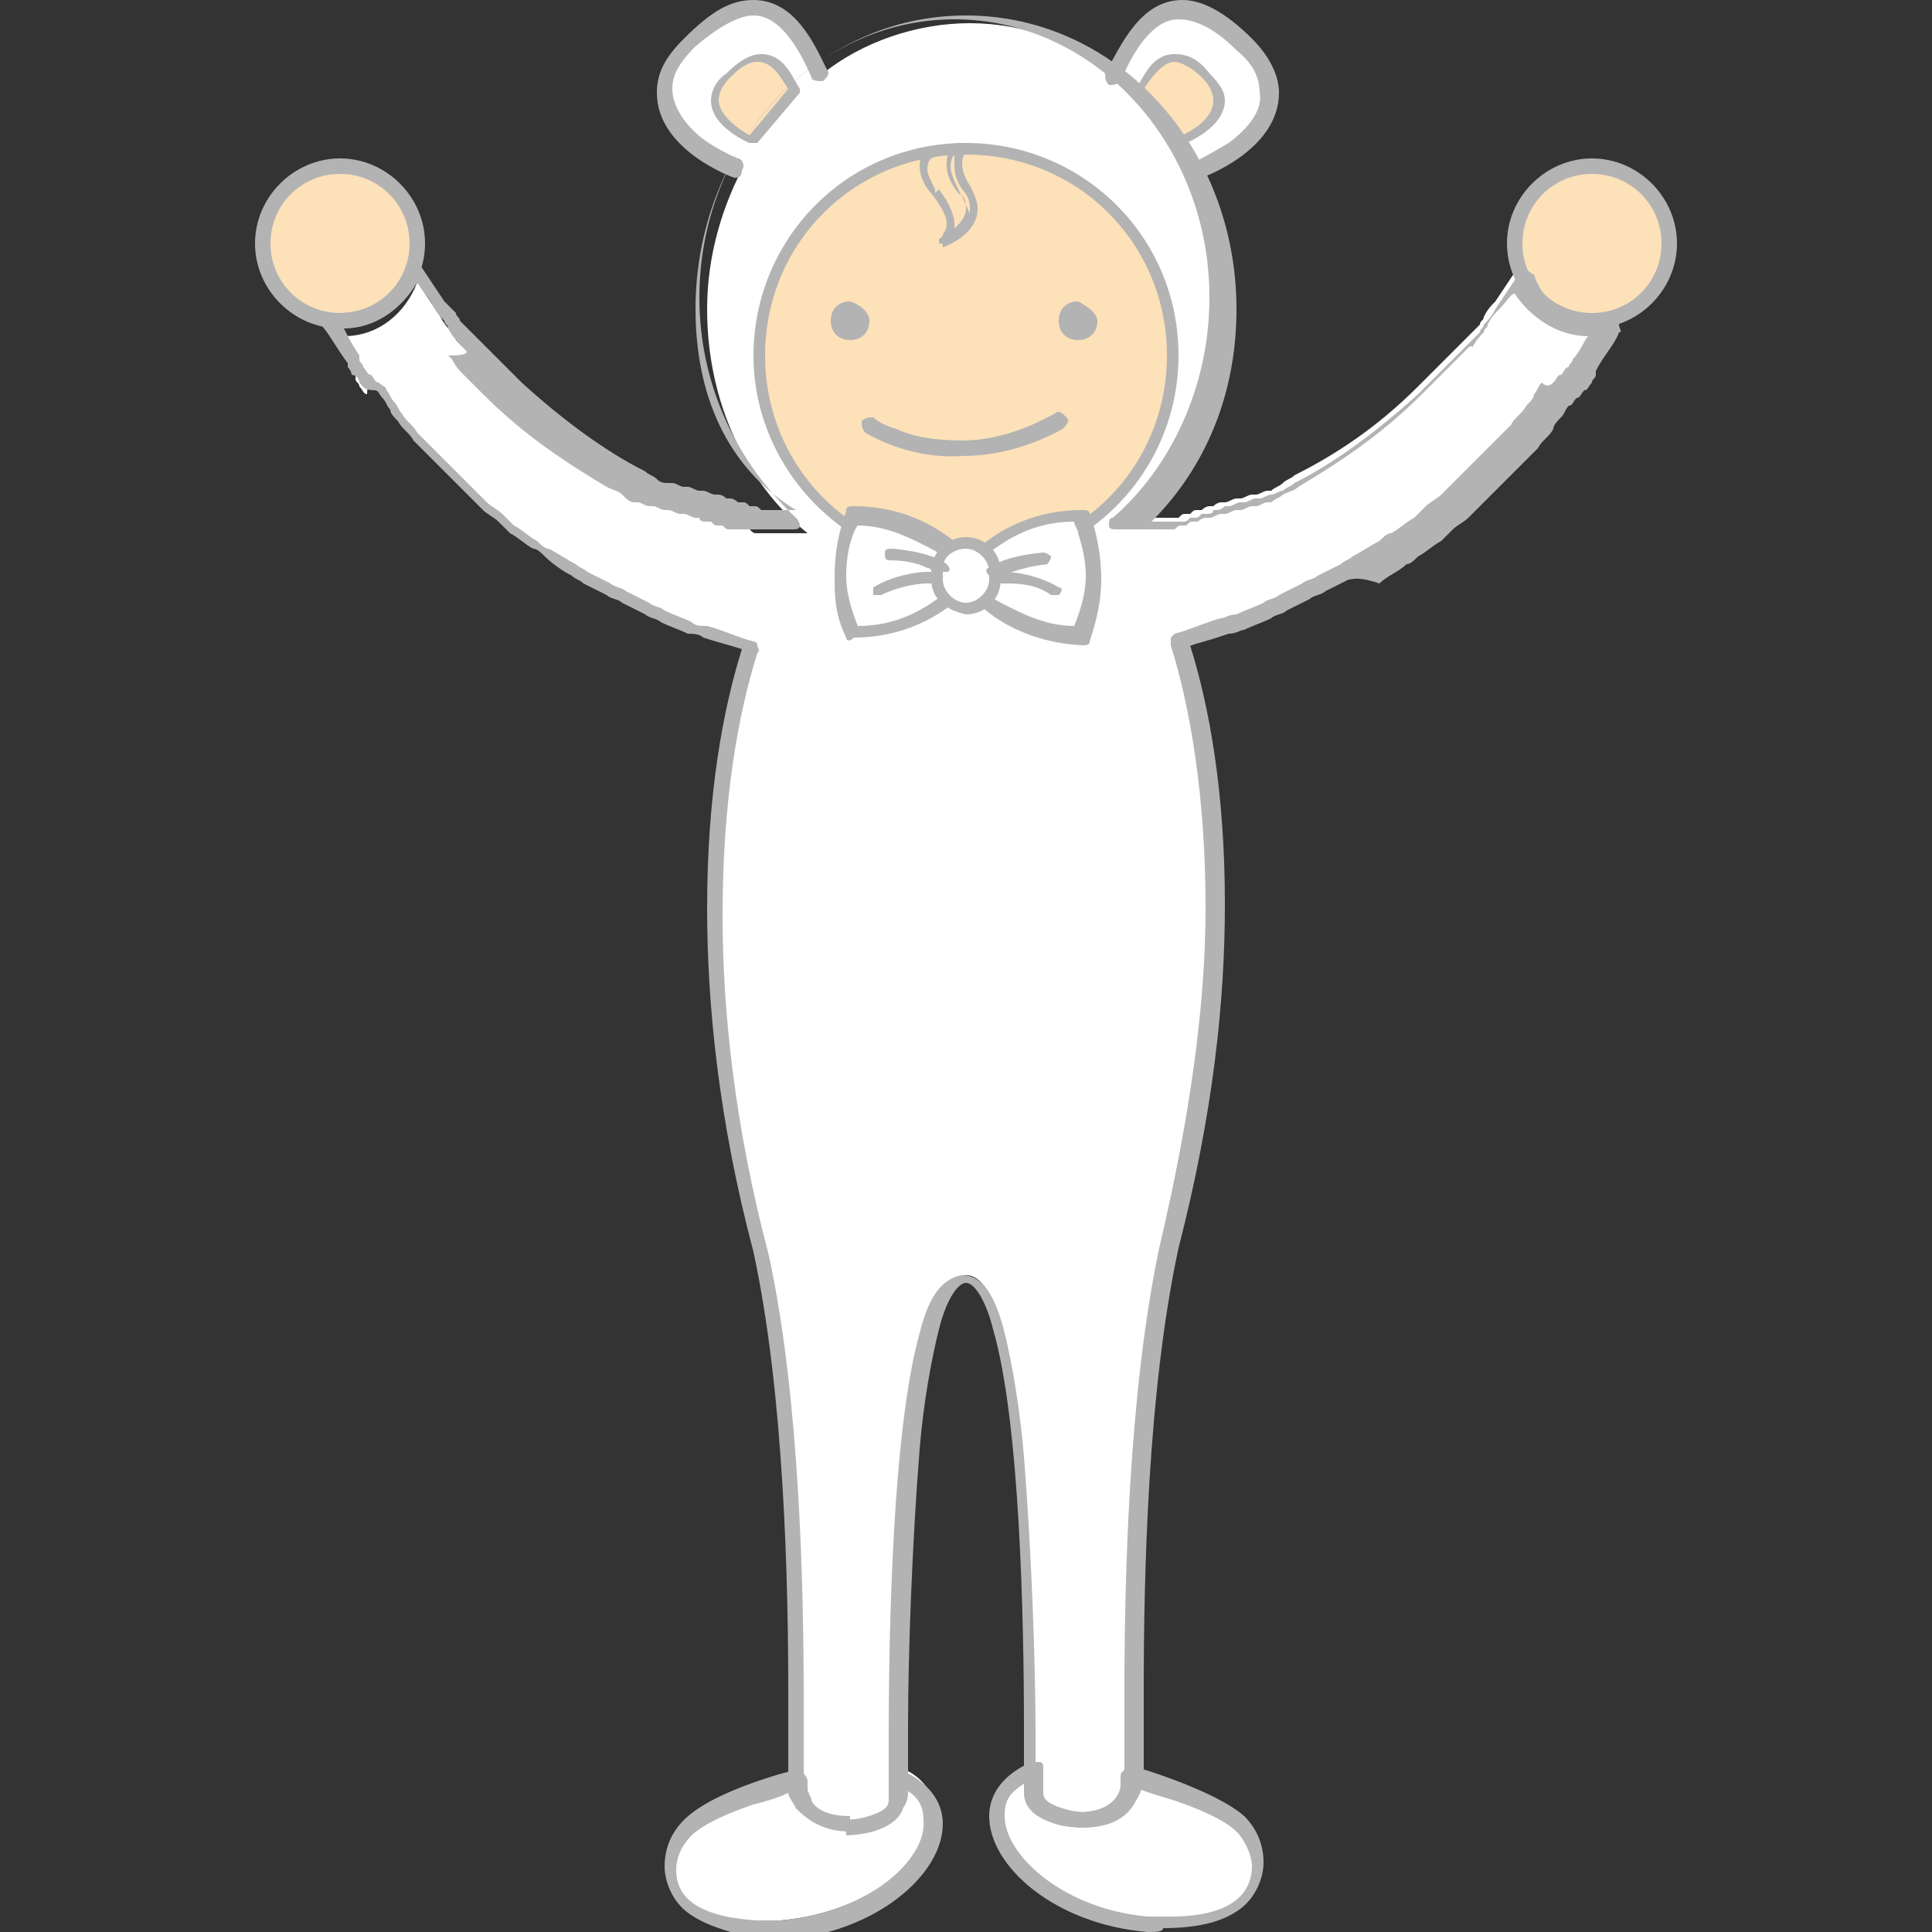 <?xml version="1.0" encoding="utf-8"?>
<!-- Generator: Adobe Illustrator 25.2.1, SVG Export Plug-In . SVG Version: 6.00 Build 0)  -->
<svg version="1.1" id="圖層_1" xmlns="http://www.w3.org/2000/svg" xmlns:xlink="http://www.w3.org/1999/xlink" x="0px" y="0px"
	 viewBox="0 0 50 50" style="enable-background:new 0 0 50 50;" xml:space="preserve">
<rect x="0" y="0" width="50" height="50" fill="#333333" stroke="none"/>
<style type="text/css">
	.st0{fill:#FFFFFF;}
	.st1{fill:#FCE1B9;}
	.st2{fill:#B3B3B3;}
</style>
<g>
	<path class="st0" d="M41.5,8.3c-0.1,0-0.2,0-0.3,0c-0.9,0-1.6-0.6-1.9-1.4c-0.2,0.3-0.4,0.6-0.6,0.9c-0.1,0.1-0.2,0.2-0.3,0.4
		c0,0.1-0.1,0.1-0.1,0.2c-0.1,0.1-0.2,0.2-0.3,0.3c0,0-0.1,0.1-0.1,0.1c-0.1,0.1-0.2,0.2-0.3,0.3c0,0-0.1,0.1-0.1,0.1
		c-0.1,0.1-0.2,0.2-0.3,0.3c0,0,0,0-0.1,0.1c-0.1,0.1-0.2,0.2-0.4,0.4c0,0,0,0,0,0c-1.1,1.1-2.2,1.8-3.2,2.3c0,0,0,0,0,0
		c-0.1,0.1-0.2,0.1-0.3,0.2c0,0,0,0,0,0c-0.1,0.1-0.2,0.1-0.3,0.2c0,0,0,0-0.1,0c-0.1,0-0.2,0.1-0.3,0.1c0,0,0,0-0.1,0
		c-0.1,0-0.2,0.1-0.3,0.1c0,0,0,0-0.1,0c-0.1,0-0.2,0.1-0.3,0.1c0,0,0,0-0.1,0c-0.1,0-0.2,0.1-0.2,0.1c0,0,0,0-0.1,0
		c-0.1,0-0.2,0.1-0.2,0.1c0,0,0,0-0.1,0c-0.1,0-0.1,0-0.2,0.1c0,0,0,0-0.1,0c-0.1,0-0.1,0-0.2,0.1c0,0,0,0-0.1,0c-0.1,0-0.1,0-0.2,0
		c0,0,0,0-0.1,0c-0.1,0-0.1,0-0.2,0c0,0,0,0-0.1,0c-0.1,0-0.1,0-0.1,0c0,0,0,0-0.1,0c0,0-0.1,0-0.1,0c0,0,0,0,0,0c0,0-0.1,0-0.1,0
		c0,0,0,0,0,0c0,0-0.1,0-0.1,0c0,0,0,0,0,0c0,0,0,0-0.1,0c0,0,0,0,0,0c0,0,0,0,0,0c0,0,0,0,0,0c0,0,0,0,0,0c0,0,0,0,0,0
		c1.6-1.4,2.6-3.5,2.6-5.8c0-1.4-0.4-2.7-1-3.8L31,4.4c0,0,3.2-1.3,1.2-3.3c-2-2-2.8-0.2-3.3,0.8l0,0c-1.1-0.8-2.4-1.3-3.8-1.3
		c-1.4,0-2.8,0.5-3.8,1.3l0,0c-0.5-0.9-1.3-2.8-3.3-0.8c-2,2,1.2,3.3,1.2,3.3l0.1-0.2c-0.6,1.1-1,2.4-1,3.8c0,2.4,1,4.5,2.6,5.8
		c0,0,0,0,0,0c0,0,0,0,0,0c0,0,0,0,0,0c0,0,0,0,0,0c0,0,0,0,0,0c0,0,0,0-0.1,0c0,0,0,0,0,0c0,0-0.1,0-0.1,0c0,0,0,0,0,0
		c0,0-0.1,0-0.1,0c0,0,0,0,0,0c0,0-0.1,0-0.1,0c0,0,0,0-0.1,0c0,0-0.1,0-0.1,0c0,0,0,0-0.1,0c-0.1,0-0.1,0-0.2,0c0,0,0,0-0.1,0
		c-0.1,0-0.1,0-0.2,0c0,0,0,0-0.1,0c-0.1,0-0.1,0-0.2-0.1c0,0,0,0-0.1,0c-0.1,0-0.1,0-0.2-0.1c0,0,0,0-0.1,0c-0.1,0-0.2,0-0.2-0.1
		c0,0,0,0-0.1,0c-0.1,0-0.2-0.1-0.2-0.1c0,0,0,0-0.1,0c-0.1,0-0.2-0.1-0.3-0.1c0,0,0,0-0.1,0c-0.1,0-0.2-0.1-0.3-0.1c0,0,0,0-0.1,0
		c-0.1,0-0.2-0.1-0.3-0.1c0,0,0,0-0.1,0c-0.1,0-0.2-0.1-0.3-0.2c0,0,0,0,0,0c-0.1-0.1-0.2-0.1-0.3-0.2c0,0,0,0,0,0
		c-1-0.5-2.1-1.3-3.2-2.3c0,0,0,0,0,0c-0.1-0.1-0.2-0.2-0.4-0.4c0,0,0,0-0.1-0.1c-0.1-0.1-0.2-0.2-0.3-0.3c0,0-0.1-0.1-0.1-0.1
		c-0.1-0.1-0.2-0.2-0.3-0.3c0,0-0.1-0.1-0.1-0.1c-0.1-0.1-0.2-0.2-0.3-0.3c0-0.1-0.1-0.1-0.1-0.2c-0.1-0.1-0.2-0.2-0.3-0.4
		c-0.2-0.3-0.4-0.6-0.6-0.9c-0.3,0.8-1,1.4-1.9,1.4c-0.1,0-0.2,0-0.3,0c0.1,0.3,0.4,0.6,0.6,1l0,0c0,0,0,0,0,0.1
		c0,0.1,0.1,0.1,0.1,0.2c0.1,0.1,0.1,0.2,0.2,0.2C9.5,9.9,9.6,9.9,9.7,10c0.1,0.1,0.1,0.2,0.2,0.2c0.1,0.1,0.1,0.2,0.2,0.3
		c0.1,0.1,0.1,0.2,0.2,0.3c0.1,0.2,0.3,0.3,0.4,0.5c0.1,0.1,0.2,0.2,0.3,0.3c0.1,0.1,0.2,0.2,0.3,0.3c0.1,0.1,0.2,0.2,0.3,0.3
		c0.1,0.1,0.2,0.2,0.3,0.3c0.1,0.1,0.2,0.2,0.3,0.3c0.1,0.1,0.2,0.2,0.3,0.3c0.1,0.1,0.3,0.2,0.4,0.3c0.1,0.1,0.2,0.2,0.3,0.3
		c0.2,0.1,0.4,0.3,0.6,0.4c0.1,0.1,0.2,0.2,0.3,0.2c0.2,0.2,0.5,0.3,0.7,0.4c0.1,0.1,0.2,0.1,0.3,0.2c0.2,0.1,0.4,0.2,0.6,0.3
		c0.1,0.1,0.3,0.1,0.4,0.2c0.2,0.1,0.4,0.2,0.6,0.3c0.1,0.1,0.3,0.1,0.4,0.2c0.2,0.1,0.5,0.2,0.7,0.3c0.1,0,0.2,0.1,0.4,0.1
		c0.4,0.1,0.8,0.3,1.2,0.4h0c-0.9,2.9-1.7,8.1,0.2,15.6c1.2,5.5,0.9,13.7,0.9,13.7s0,0,0-0.1l0,0c0,0-2.1,0.6-2.8,1.3
		c-0.7,0.7-0.9,2.8,2.5,2.5c3.4-0.3,5.2-3.2,3-4c0,0.4,0,0.6,0,0.6S23,33,25,33c1.9,0,1.7,11.9,1.7,13.3c0-0.1,0-0.3,0-0.5
		c-2.2,0.8-0.4,3.7,3,4c3.4,0.3,3.2-1.8,2.5-2.5c-0.7-0.7-2.8-1.3-2.8-1.3l0,0c0,0.1,0,0.1,0,0.1s-0.3-8.2,0.9-13.7
		c1.9-7.6,1.1-12.7,0.2-15.6h0c0.4-0.1,0.8-0.3,1.2-0.4c0.1,0,0.2-0.1,0.4-0.1c0.2-0.1,0.5-0.2,0.7-0.3c0.1-0.1,0.3-0.1,0.4-0.2
		c0.2-0.1,0.4-0.2,0.6-0.3c0.1-0.1,0.3-0.1,0.4-0.2c0.2-0.1,0.4-0.2,0.6-0.3c0.1-0.1,0.2-0.1,0.3-0.2c0.2-0.1,0.5-0.3,0.7-0.4
		c0.1-0.1,0.2-0.2,0.3-0.2c0.2-0.1,0.4-0.3,0.6-0.4c0.1-0.1,0.2-0.2,0.3-0.3c0.1-0.1,0.3-0.2,0.4-0.3c0.1-0.1,0.2-0.2,0.3-0.3
		c0.1-0.1,0.2-0.2,0.3-0.3c0.1-0.1,0.2-0.2,0.3-0.3c0.1-0.1,0.2-0.2,0.3-0.3c0.1-0.1,0.2-0.2,0.3-0.3c0.1-0.1,0.2-0.2,0.3-0.3
		c0.1-0.2,0.3-0.3,0.4-0.5c0.1-0.1,0.2-0.2,0.2-0.3c0.1-0.1,0.1-0.2,0.2-0.3c0.1-0.1,0.1-0.2,0.2-0.2c0.1-0.1,0.1-0.2,0.2-0.2
		c0.1-0.1,0.1-0.2,0.2-0.2c0.1-0.1,0.1-0.1,0.1-0.2c0,0,0,0,0-0.1l0,0C41.2,8.9,41.4,8.5,41.5,8.3z M25,14.6c-3,0-5.3-2.4-5.3-5.3
		c0-3,2.4-5.3,5.3-5.3c3,0,5.3,2.4,5.3,5.3C30.3,12.2,28,14.6,25,14.6z"/>
	<path class="st1" d="M20.5,2.4c-0.3-0.5-0.7-1.4-1.7-0.4c-1,1,0.6,1.7,0.6,1.7L20.5,2.4z"/>
	<path class="st1" d="M29.5,2.4c0.3-0.5,0.7-1.4,1.7-0.4c1,1-0.6,1.7-0.6,1.7L29.5,2.4z"/>
	<ellipse transform="matrix(0.863 -0.505 0.505 0.863 -1.226 13.894)" class="st1" cx="25" cy="9.2" rx="5.3" ry="5.3"/>
	<path class="st1" d="M10.8,6.3c0,1.1-0.9,2-2,2c-1.1,0-2-0.9-2-2c0-1.1,0.9-2,2-2C9.9,4.3,10.8,5.2,10.8,6.3z"/>
	<path class="st1" d="M39.2,6.3c0,1.1,0.9,2,2,2s2-0.9,2-2c0-1.1-0.9-2-2-2S39.2,5.2,39.2,6.3z"/>
	<path class="st2" d="M6.6,6.3c0-1.2,1-2.2,2.2-2.2l0,0c1.2,0,2.2,1,2.2,2.2l0,0c0,1.2-1,2.2-2.2,2.2l0,0C7.6,8.5,6.6,7.5,6.6,6.3
		L6.6,6.3z M7,6.3c0,1,0.8,1.8,1.8,1.8l0,0c1,0,1.8-0.8,1.8-1.8l0,0c0-1-0.8-1.8-1.8-1.8l0,0C7.8,4.5,7,5.3,7,6.3L7,6.3z"/>
	<path class="st2" d="M28,47.3c0,0-0.4,0-0.7-0.1l0,0c-0.3-0.1-0.8-0.3-0.8-0.8l0,0c0,0,0-0.7,0-1.7l0,0c0-2.7-0.1-7.9-0.8-10.3l0,0
		c-0.2-0.8-0.5-1.2-0.7-1.2l0,0c-0.2,0-0.5,0.4-0.7,1.2l0,0c-0.2,0.8-0.4,1.9-0.5,3.1l0,0c-0.2,2.5-0.3,5.4-0.3,7.2l0,0
		c0,1,0,1.7,0,1.7l0,0c0,0.5-0.5,0.7-0.8,0.8l0,0c-0.4,0.1-0.7,0.1-0.7,0.1l0,0c-0.7,0-1.1-0.3-1.4-0.6l0,0
		c-0.2-0.3-0.2-0.6-0.2-0.6l0,0c0,0,0-0.9,0-2.3l0,0c0-2.8-0.1-7.7-0.9-11.4l0,0c-0.9-3.4-1.2-6.4-1.2-8.9l0,0
		c0-2.9,0.4-5.1,0.9-6.7l0,0c-0.3-0.1-0.7-0.2-1-0.3l0,0c-0.1-0.1-0.3-0.1-0.4-0.1l0,0c-0.2-0.1-0.5-0.2-0.7-0.3l0,0
		c-0.1-0.1-0.3-0.1-0.4-0.2l0,0c-0.2-0.1-0.4-0.2-0.6-0.3l0,0c-0.1-0.1-0.3-0.1-0.4-0.2l0,0c-0.2-0.1-0.4-0.2-0.6-0.3l0,0
		c-0.1-0.1-0.2-0.1-0.3-0.2l0,0c-0.2-0.1-0.5-0.3-0.7-0.5l0,0c-0.1-0.1-0.2-0.2-0.3-0.2l0,0c-0.2-0.1-0.4-0.3-0.6-0.4l0,0
		c-0.1-0.1-0.2-0.2-0.3-0.3l0,0c-0.1-0.1-0.3-0.2-0.4-0.3l0,0c-0.1-0.1-0.2-0.2-0.3-0.3l0,0c-0.1-0.1-0.2-0.2-0.3-0.3l0,0
		c-0.1-0.1-0.2-0.2-0.3-0.3l0,0c-0.1-0.1-0.2-0.2-0.3-0.3l0,0c-0.1-0.1-0.2-0.2-0.3-0.3l0,0c-0.1-0.1-0.2-0.2-0.3-0.3l0,0
		c-0.1-0.2-0.3-0.3-0.4-0.5l0,0c-0.1-0.1-0.2-0.2-0.2-0.3l0,0c-0.1-0.1-0.1-0.2-0.2-0.3l0,0c-0.1-0.1-0.1-0.2-0.2-0.2l0,0
		C9.4,10.1,9.4,10,9.3,9.9l0,0C9.3,9.8,9.2,9.7,9.1,9.7l0,0C9.1,9.6,9,9.5,9,9.5l0,0c0,0,0,0,0-0.1l0,0c0,0,0,0,0,0l0,0
		C8.7,9,8.5,8.6,8.3,8.4l0,0c0-0.1,0-0.2,0-0.2l0,0c0-0.1,0.1-0.1,0.2-0.1l0,0c0.1,0,0.2,0,0.3,0l0,0c0.8,0,1.5-0.5,1.7-1.2l0,0
		c0-0.1,0.1-0.1,0.2-0.1l0,0c0.1,0,0.2,0,0.2,0.1l0,0c0.2,0.3,0.4,0.6,0.6,0.9l0,0c0.1,0.1,0.2,0.2,0.3,0.3l0,0
		c0,0.1,0.1,0.1,0.1,0.2l0,0c0.1,0.1,0.2,0.2,0.3,0.3l0,0c0,0,0.1,0.1,0.1,0.1l0,0c0.1,0.1,0.2,0.2,0.3,0.3l0,0c0,0,0.1,0.1,0.1,0.1
		l0,0c0.1,0.1,0.2,0.2,0.3,0.3l0,0c0,0,0,0,0.1,0.1l0,0c0.1,0.1,0.2,0.2,0.4,0.4l0,0l0,0c1.1,1,2.2,1.8,3.2,2.3l0,0l0,0
		c0.1,0.1,0.2,0.1,0.3,0.2l0,0c0,0,0,0,0,0l0,0c0.1,0.1,0.2,0.1,0.3,0.1l0,0c0,0,0,0,0.1,0l0,0c0.1,0,0.2,0.1,0.3,0.1l0,0
		c0,0,0,0,0.1,0l0,0c0.1,0,0.2,0.1,0.3,0.1l0,0c0,0,0,0,0.1,0l0,0c0.1,0,0.2,0.1,0.3,0.1l0,0c0,0,0.1,0,0.1,0l0,0
		c0.1,0,0.2,0.1,0.2,0.1l0,0c0,0,0,0,0.1,0l0,0c0.1,0,0.2,0.1,0.2,0.1l0,0c0,0,0,0,0.1,0l0,0c0.1,0,0.1,0,0.2,0.1l0,0c0,0,0,0,0.1,0
		l0,0c0.1,0,0.1,0,0.2,0.1l0,0c0,0,0,0,0.1,0l0,0c0.1,0,0.1,0,0.2,0l0,0c0,0,0,0,0.1,0l0,0c0.1,0,0.1,0,0.2,0l0,0c0,0,0,0,0.1,0l0,0
		c0.1,0,0.1,0,0.1,0l0,0c0,0,0,0,0.1,0l0,0c0,0,0,0,0,0l0,0C18.8,12.1,18,10.2,18,8l0,0c0-4.2,3.1-7.6,7-7.6l0,0c3.9,0,7,3.4,7,7.6
		l0,0c0,2.2-0.8,4.1-2.2,5.5l0,0c0,0,0,0,0,0l0,0c0,0,0,0,0,0l0,0c0,0,0.1,0,0.1,0l0,0c0,0,0,0,0.1,0l0,0c0.1,0,0.1,0,0.2,0l0,0
		c0,0,0,0,0.1,0l0,0c0.1,0,0.1,0,0.2,0l0,0c0,0,0,0,0.1,0l0,0c0.1,0,0.1,0,0.2-0.1l0,0c0,0,0,0,0.1,0l0,0c0.1,0,0.1,0,0.2-0.1l0,0
		c0,0,0,0,0.1,0l0,0c0.1,0,0.2,0,0.2-0.1l0,0c0,0,0,0,0.1,0l0,0c0.1,0,0.2-0.1,0.2-0.1l0,0c0,0,0,0,0.1,0l0,0c0.1,0,0.2-0.1,0.3-0.1
		l0,0c0,0,0,0,0.1,0l0,0c0.1,0,0.2-0.1,0.3-0.1l0,0c0,0,0,0,0.1,0l0,0c0.1,0,0.2-0.1,0.3-0.1l0,0c0,0,0,0,0,0l0,0
		c0.1,0,0.2-0.1,0.3-0.1l0,0c0,0,0,0,0,0l0,0c0.1-0.1,0.2-0.1,0.3-0.2l0,0l0,0c1-0.5,2.1-1.3,3.2-2.3l0,0l0,0
		c0.1-0.1,0.2-0.2,0.4-0.4l0,0c0,0,0,0,0.1-0.1l0,0c0.1-0.1,0.2-0.2,0.3-0.3l0,0c0,0,0.1-0.1,0.1-0.1l0,0c0.1-0.1,0.2-0.2,0.3-0.3
		l0,0c0,0,0.1-0.1,0.1-0.1l0,0c0.1-0.1,0.2-0.2,0.3-0.3l0,0c0-0.1,0.1-0.1,0.1-0.2l0,0c0.1-0.1,0.2-0.2,0.3-0.4l0,0
		c0.2-0.3,0.4-0.6,0.6-0.9l0,0c0-0.1,0.1-0.1,0.2-0.1l0,0c0.1,0,0.1,0.1,0.2,0.1l0,0c0.2,0.7,0.9,1.2,1.7,1.2l0,0c0.1,0,0.2,0,0.3,0
		l0,0c0.1,0,0.2,0,0.2,0.1l0,0c0,0.1,0.1,0.2,0,0.2l0,0c-0.1,0.3-0.4,0.6-0.6,1l0,0c0,0,0,0,0,0l0,0c0,0,0,0.1,0,0.1l0,0
		c0,0.1-0.1,0.1-0.1,0.2l0,0c-0.1,0.1-0.1,0.2-0.2,0.2l0,0c-0.1,0.1-0.1,0.2-0.2,0.2l0,0c-0.1,0.1-0.1,0.2-0.2,0.2l0,0
		c-0.1,0.1-0.1,0.2-0.2,0.3l0,0c-0.1,0.1-0.2,0.2-0.2,0.3l0,0c-0.1,0.2-0.3,0.3-0.4,0.5l0,0c-0.1,0.1-0.2,0.2-0.3,0.3l0,0
		c-0.1,0.1-0.2,0.2-0.3,0.3l0,0c-0.1,0.1-0.2,0.2-0.3,0.3l0,0c-0.1,0.1-0.2,0.2-0.3,0.3l0,0c-0.1,0.1-0.2,0.2-0.3,0.3l0,0
		c-0.1,0.1-0.2,0.2-0.3,0.3l0,0c-0.1,0.1-0.3,0.2-0.4,0.3l0,0c-0.1,0.1-0.2,0.2-0.3,0.3l0,0c-0.2,0.1-0.4,0.3-0.6,0.4l0,0
		c-0.1,0.1-0.2,0.2-0.3,0.2l0,0c-0.2,0.2-0.5,0.3-0.7,0.5l0,0C35.1,14.9,35,15,34.9,15l0,0c-0.2,0.1-0.4,0.2-0.6,0.3l0,0
		c-0.1,0.1-0.3,0.1-0.4,0.2l0,0c-0.2,0.1-0.4,0.2-0.6,0.3l0,0c-0.1,0.1-0.3,0.1-0.4,0.2l0,0c-0.2,0.1-0.5,0.2-0.7,0.3l0,0
		c-0.1,0-0.2,0.1-0.4,0.1l0,0c-0.3,0.1-0.6,0.2-1,0.3l0,0c0.5,1.6,0.9,3.8,0.9,6.7l0,0c0,2.5-0.3,5.4-1.2,8.9l0,0
		c-0.8,3.7-0.9,8.5-0.9,11.4l0,0c0,1.4,0,2.3,0,2.3l0,0c0,0,0,0.3-0.2,0.6l0,0C29.2,47,28.8,47.3,28,47.3L28,47.3
		C28.1,47.3,28,47.3,28,47.3L28,47.3z M27.4,46.8c0.3,0.1,0.6,0.1,0.6,0.1l0,0c0.9,0,1.1-0.5,1.1-0.7l0,0c0-0.1,0-0.1,0-0.1l0,0
		c0-0.1,0-1,0-2.3l0,0c0-2.8,0.1-7.7,0.9-11.5l0,0c0.8-3.4,1.2-6.3,1.2-8.8l0,0c0-2.9-0.4-5.2-0.9-6.8l0,0c0-0.1,0-0.1,0-0.2l0,0
		c0,0,0.1-0.1,0.1-0.1l0,0l0,0c0.4-0.1,0.8-0.3,1.2-0.4l0,0c0.1,0,0.2-0.1,0.4-0.1l0,0c0.2-0.1,0.5-0.2,0.7-0.3l0,0
		c0.1-0.1,0.3-0.1,0.4-0.2l0,0c0.2-0.1,0.4-0.2,0.6-0.3l0,0c0.1-0.1,0.3-0.1,0.4-0.2l0,0c0.2-0.1,0.4-0.2,0.6-0.3l0,0
		c0.1-0.1,0.2-0.1,0.3-0.2l0,0c0.2-0.1,0.5-0.3,0.7-0.4l0,0c0.1-0.1,0.2-0.2,0.3-0.2l0,0c0.2-0.1,0.4-0.3,0.6-0.4l0,0
		c0.1-0.1,0.2-0.2,0.3-0.3l0,0c0.1-0.1,0.3-0.2,0.4-0.3l0,0c0.1-0.1,0.2-0.2,0.3-0.3l0,0c0.1-0.1,0.2-0.2,0.3-0.3l0,0
		c0.1-0.1,0.2-0.2,0.3-0.3l0,0c0.1-0.1,0.2-0.2,0.3-0.3l0,0c0.1-0.1,0.2-0.2,0.3-0.3l0,0c0.1-0.1,0.2-0.2,0.3-0.3l0,0
		c0.1-0.2,0.3-0.3,0.4-0.5l0,0c0.1-0.1,0.2-0.2,0.2-0.3l0,0c0.1-0.1,0.1-0.2,0.2-0.3l0,0C40,10,40.1,10,40.2,9.9l0,0
		c0.1-0.1,0.1-0.2,0.2-0.2l0,0c0.1-0.1,0.1-0.2,0.2-0.2l0,0c0-0.1,0.1-0.1,0.1-0.2l0,0c0,0,0,0,0,0l0,0c0,0,0,0,0,0l0,0
		c0.2-0.2,0.3-0.5,0.4-0.6l0,0c-0.8,0-1.5-0.5-1.9-1.1l0,0C39.1,7.6,39,7.8,38.8,8l0,0c-0.1,0.1-0.2,0.2-0.3,0.4l0,0
		c0,0.1-0.1,0.1-0.1,0.2l0,0c-0.1,0.1-0.2,0.2-0.3,0.4l0,0C38.1,8.9,38,9,38,9l0,0c-0.1,0.1-0.2,0.2-0.3,0.3l0,0
		c0,0-0.1,0.1-0.1,0.1l0,0c-0.1,0.1-0.2,0.2-0.3,0.3l0,0c0,0,0,0-0.1,0.1l0,0c-0.1,0.1-0.2,0.2-0.4,0.4l0,0l0,0
		c-1.1,1.1-2.2,1.8-3.2,2.4l0,0l0,0c-0.1,0.1-0.2,0.1-0.4,0.2l0,0c0,0,0,0,0,0l0,0c-0.1,0.1-0.2,0.1-0.3,0.2l0,0c0,0,0,0-0.1,0l0,0
		c-0.1,0-0.2,0.1-0.3,0.1l0,0c0,0,0,0-0.1,0l0,0c-0.1,0-0.2,0.1-0.3,0.1l0,0c0,0,0,0-0.1,0l0,0c-0.1,0-0.2,0.1-0.3,0.1l0,0
		c0,0,0,0-0.1,0l0,0c-0.1,0-0.2,0.1-0.3,0.1l0,0c0,0,0,0-0.1,0l0,0c-0.1,0-0.2,0.1-0.2,0.1l0,0c0,0,0,0-0.1,0l0,0
		c-0.1,0-0.1,0-0.2,0.1l0,0c0,0,0,0-0.1,0l0,0c-0.1,0-0.1,0-0.2,0.1l0,0c0,0,0,0-0.1,0l0,0c-0.1,0-0.1,0-0.2,0l0,0c0,0,0,0-0.1,0
		l0,0c-0.1,0-0.1,0-0.2,0l0,0c0,0,0,0-0.1,0l0,0c-0.1,0-0.1,0-0.2,0l0,0c0,0,0,0-0.1,0l0,0c0,0-0.1,0-0.1,0l0,0c0,0,0,0,0,0l0,0
		c0,0-0.1,0-0.1,0l0,0c0,0,0,0,0,0l0,0c0,0-0.1,0-0.1,0l0,0c0,0,0,0,0,0l0,0c0,0,0,0-0.1,0l0,0c0,0,0,0,0,0l0,0c0,0,0,0-0.1,0l0,0
		c0,0,0,0,0,0l0,0l0,0c0,0,0,0,0,0l0,0c-0.1,0-0.2,0-0.2-0.1l0,0c0-0.1,0-0.2,0.1-0.2l0,0c1.5-1.3,2.5-3.4,2.5-5.7l0,0
		c0-4-3-7.2-6.6-7.2l0,0c-3.6,0-6.6,3.2-6.6,7.2l0,0c0,2.3,1,4.3,2.5,5.7l0,0c0.1,0.1,0.1,0.2,0.1,0.2l0,0c0,0.1-0.1,0.1-0.2,0.1
		l0,0c0,0,0,0,0,0l0,0l0,0c0,0,0,0,0,0l0,0c0,0,0,0-0.1,0l0,0c0,0,0,0,0,0l0,0c0,0,0,0-0.1,0l0,0c0,0,0,0,0,0l0,0c0,0-0.1,0-0.1,0
		l0,0c0,0,0,0,0,0l0,0c0,0-0.1,0-0.1,0l0,0c0,0,0,0-0.1,0l0,0c0,0-0.1,0-0.1,0l0,0c0,0,0,0-0.1,0l0,0c0,0-0.1,0-0.2,0l0,0
		c0,0,0,0-0.1,0l0,0c-0.1,0-0.1,0-0.2,0l0,0c0,0,0,0-0.1,0l0,0c-0.1,0-0.1,0-0.2,0l0,0c0,0,0,0-0.1,0l0,0c-0.1,0-0.1,0-0.2-0.1l0,0
		c0,0,0,0-0.1,0l0,0c-0.1,0-0.1,0-0.2-0.1l0,0c0,0,0,0-0.1,0l0,0c-0.1,0-0.2,0-0.2-0.1l0,0c0,0,0,0-0.1,0l0,0
		c-0.1,0-0.2-0.1-0.3-0.1l0,0c0,0,0,0-0.1,0l0,0c-0.1,0-0.2-0.1-0.3-0.1l0,0c0,0,0,0-0.1,0l0,0c-0.1,0-0.2-0.1-0.3-0.1l0,0
		c0,0,0,0-0.1,0l0,0c-0.1,0-0.2-0.1-0.3-0.1l0,0c0,0,0,0-0.1,0l0,0c-0.1,0-0.2-0.1-0.3-0.2l0,0c0,0,0,0,0,0l0,0
		c-0.1-0.1-0.2-0.1-0.4-0.2l0,0l0,0c-1-0.6-2.1-1.3-3.2-2.4l0,0l0,0c-0.1-0.1-0.2-0.2-0.4-0.4l0,0c0,0,0,0-0.1-0.1l0,0
		c-0.1-0.1-0.2-0.2-0.3-0.4l0,0c0,0-0.1-0.1-0.1-0.1l0,0C12.2,9.2,12.1,9.1,12,9l0,0c0,0-0.1-0.1-0.1-0.1l0,0
		c-0.1-0.1-0.2-0.2-0.3-0.4l0,0c0-0.1-0.1-0.1-0.1-0.2l0,0c-0.1-0.1-0.2-0.2-0.3-0.4l0,0c-0.1-0.2-0.3-0.4-0.4-0.6l0,0
		C10.4,8,9.7,8.5,8.9,8.5l0,0C9,8.7,9.1,8.9,9.3,9.2l0,0c0,0,0,0,0,0l0,0c0,0,0,0,0,0.1l0,0c0,0.1,0.1,0.1,0.1,0.2l0,0
		c0.1,0.1,0.1,0.2,0.2,0.2l0,0c0.1,0.1,0.1,0.2,0.2,0.2l0,0C9.9,10,10,10,10,10.1l0,0c0.1,0.1,0.1,0.2,0.2,0.3l0,0
		c0.1,0.1,0.1,0.2,0.2,0.3l0,0c0.1,0.2,0.3,0.3,0.4,0.5l0,0c0.1,0.1,0.2,0.2,0.3,0.3l0,0c0.1,0.1,0.2,0.2,0.3,0.3l0,0
		c0.1,0.1,0.2,0.2,0.3,0.3l0,0c0.1,0.1,0.2,0.2,0.3,0.3l0,0c0.1,0.1,0.2,0.2,0.3,0.3l0,0c0.1,0.1,0.2,0.2,0.3,0.3l0,0
		c0.1,0.1,0.3,0.2,0.4,0.3l0,0c0.1,0.1,0.2,0.2,0.3,0.3l0,0c0.2,0.1,0.4,0.3,0.6,0.4l0,0c0.1,0.1,0.2,0.2,0.3,0.2l0,0
		c0.2,0.1,0.5,0.3,0.7,0.4l0,0c0.1,0.1,0.2,0.1,0.3,0.2l0,0c0.2,0.1,0.4,0.2,0.6,0.3l0,0c0.1,0.1,0.3,0.1,0.4,0.2l0,0
		c0.2,0.1,0.4,0.2,0.6,0.3l0,0c0.1,0.1,0.3,0.1,0.4,0.2l0,0c0.2,0.1,0.5,0.2,0.7,0.3l0,0c0.1,0.1,0.2,0.1,0.4,0.1l0,0
		c0.4,0.1,0.8,0.3,1.2,0.4l0,0l0,0c0,0,0.1,0,0.1,0.1l0,0c0,0.1,0.1,0.1,0,0.2l0,0c-0.5,1.6-0.9,3.8-0.9,6.8l0,0
		c0,2.4,0.3,5.4,1.2,8.8l0,0c0.8,3.7,0.9,8.6,0.9,11.5l0,0c0,1.4,0,2.3,0,2.3l0,0c0,0,0,0,0,0.1l0,0c0,0.1,0.1,0.2,0.1,0.3l0,0
		c0.1,0.2,0.4,0.4,1,0.4l0,0c0,0,0.3,0,0.6-0.1l0,0c0.3-0.1,0.5-0.2,0.5-0.4l0,0c0,0,0-0.7,0-1.7l0,0c0-2.7,0.1-7.9,0.8-10.4l0,0
		c0.2-0.8,0.5-1.4,1.1-1.5l0,0c0.6,0,0.9,0.7,1.1,1.5l0,0c0.2,0.8,0.4,2,0.5,3.2l0,0c0.2,2.5,0.3,5.4,0.3,7.2l0,0c0,1,0,1.7,0,1.7
		l0,0C26.9,46.6,27.1,46.7,27.4,46.8L27.4,46.8z"/>
	<path class="st2" d="M39,6.3c0-1.2,1-2.2,2.2-2.2l0,0c1.2,0,2.2,1,2.2,2.2l0,0c0,1.2-1,2.2-2.2,2.2l0,0C40,8.5,39,7.5,39,6.3
		L39,6.3z M41.2,8.1c1,0,1.8-0.8,1.8-1.8l0,0c0-1-0.8-1.8-1.8-1.8l0,0c-1,0-1.8,0.8-1.8,1.8l0,0C39.4,7.3,40.2,8.1,41.2,8.1
		L41.2,8.1z"/>
	<path class="st2" d="M17.8,49.5c-0.4-0.3-0.6-0.8-0.6-1.2l0,0c0-0.5,0.2-0.9,0.5-1.2l0,0c0.8-0.8,2.9-1.3,2.9-1.3l0,0l0,0l0,0
		c0.1,0,0.1,0,0.2,0.1l0,0c0,0,0.1,0.1,0.1,0.2l0,0c0,0,0,0.1,0,0.1l0,0c0,0,0,0,0,0.1l0,0c0,0.1,0.1,0.2,0.1,0.3l0,0
		c0.1,0.2,0.4,0.4,1,0.4l0,0v0.2v0.2c-0.7,0-1.1-0.3-1.4-0.6l0,0c-0.1-0.2-0.2-0.3-0.2-0.4l0,0c-0.2,0.1-0.5,0.2-0.9,0.3l0,0
		c-0.6,0.2-1.3,0.5-1.6,0.8l0,0c-0.2,0.2-0.4,0.5-0.4,0.9l0,0c0,0.6,0.4,1.2,2.1,1.3l0,0c0.2,0,0.4,0,0.6,0l0,0
		c2.3-0.2,3.8-1.6,3.7-2.6l0,0c0-0.3-0.1-0.6-0.5-0.8l0,0c0,0.2,0,0.3,0,0.3l0,0c0,0.5-0.5,0.7-0.8,0.8l0,0
		c-0.4,0.1-0.7,0.1-0.7,0.1l0,0v-0.2v-0.2c0,0,0.3,0,0.6-0.1l0,0c0.3-0.1,0.5-0.2,0.5-0.4l0,0c0,0,0-0.2,0-0.6l0,0
		c0-0.1,0-0.1,0.1-0.2l0,0c0.1,0,0.1,0,0.2,0l0,0c0.7,0.3,1.1,0.8,1.1,1.4l0,0c0,1.3-1.7,2.8-4.1,3l0,0c-0.2,0-0.4,0-0.6,0l0,0
		C18.8,50,18.2,49.8,17.8,49.5L17.8,49.5z"/>
	<path class="st2" d="M29.7,50c-2.4-0.2-4.1-1.7-4.1-3l0,0c0-0.6,0.4-1.1,1.1-1.4l0,0c0.1,0,0.1,0,0.2,0l0,0c0.1,0,0.1,0.1,0.1,0.2
		l0,0c0,0.4,0,0.6,0,0.6l0,0c0,0.2,0.2,0.3,0.5,0.4l0,0c0.3,0.1,0.6,0.1,0.6,0.1l0,0v0.2v0.2c0,0-0.4,0-0.7-0.1l0,0
		c-0.3-0.1-0.8-0.3-0.8-0.8l0,0c0,0,0-0.1,0-0.3l0,0C26.1,46.4,26,46.6,26,47l0,0c0,1,1.5,2.4,3.7,2.6l0,0c0.2,0,0.4,0,0.6,0l0,0
		c1.7,0,2.1-0.7,2.1-1.3l0,0c0-0.3-0.2-0.7-0.4-0.9l0,0c-0.3-0.3-1-0.6-1.6-0.8l0,0c-0.3-0.1-0.7-0.2-0.9-0.3l0,0
		c0,0.1-0.1,0.3-0.2,0.4l0,0c-0.2,0.3-0.6,0.6-1.4,0.6l0,0v-0.2v-0.2c0.9,0,1.1-0.5,1.1-0.7l0,0c0-0.1,0-0.1,0-0.1l0,0
		c0,0,0,0,0-0.1l0,0c0-0.1,0-0.1,0.1-0.2l0,0c0,0,0.1-0.1,0.2-0.1l0,0l0,0c0,0,2.1,0.6,2.9,1.3l0,0c0.3,0.3,0.5,0.7,0.5,1.2l0,0
		c0,0.4-0.2,0.9-0.6,1.2l0,0c-0.4,0.3-1,0.5-2,0.5l0,0C30.1,50,29.9,50,29.7,50L29.7,50z"/>
	<path class="st2" d="M22.5,8.3c0,0.3-0.2,0.5-0.5,0.5c-0.3,0-0.5-0.2-0.5-0.5c0-0.3,0.2-0.5,0.5-0.5C22.3,7.9,22.5,8.1,22.5,8.3z"
		/>
	<path class="st2" d="M28.4,8.3c0,0.3-0.2,0.5-0.5,0.5c-0.3,0-0.5-0.2-0.5-0.5c0-0.3,0.2-0.5,0.5-0.5C28.1,7.9,28.4,8.1,28.4,8.3z"
		/>
	<path class="st2" d="M22.4,11.2c-0.1-0.1-0.1-0.2-0.1-0.3l0,0c0.1-0.1,0.2-0.1,0.3-0.1l0,0c0,0,0.2,0.2,0.6,0.3l0,0
		c0.4,0.2,1,0.3,1.7,0.3l0,0c0.7,0,1.5-0.2,2.4-0.7l0,0c0.1-0.1,0.2,0,0.3,0.1l0,0c0.1,0.1,0,0.2-0.1,0.3l0,0
		c-0.9,0.5-1.8,0.7-2.6,0.7l0,0C23.5,11.9,22.4,11.2,22.4,11.2L22.4,11.2z"/>
	<path class="st2" d="M19.5,9.2c0-3,2.4-5.5,5.5-5.5l0,0c3,0,5.5,2.4,5.5,5.5l0,0c0,3-2.4,5.5-5.5,5.5l0,0
		C22,14.7,19.5,12.2,19.5,9.2L19.5,9.2z M19.8,9.2c0,2.9,2.3,5.2,5.2,5.2l0,0c2.9,0,5.2-2.3,5.2-5.2l0,0C30.2,6.3,27.9,4,25,4l0,0
		C22.1,4,19.8,6.3,19.8,9.2L19.8,9.2z"/>
	<g>
		<g>
			<path class="st0" d="M22,13.3c0,0-0.7,1.5,0,3.1c1.8,0,2.7-1,2.7-1v-1C24.7,14.4,23.8,13.3,22,13.3z"/>
			<path class="st2" d="M21.9,16.5c-0.3-0.6-0.3-1.1-0.3-1.6l0,0c0-1,0.3-1.6,0.3-1.7l0,0c0-0.1,0.1-0.1,0.2-0.1l0,0
				c1.8,0,2.8,1.1,2.8,1.1l0,0c0,0,0.1,0.1,0.1,0.1l0,0v1c0,0,0,0.1-0.1,0.1l0,0c0,0-1,1.1-2.8,1.1l0,0C22,16.6,21.9,16.6,21.9,16.5
				L21.9,16.5z M21.9,14.9c0,0.4,0.1,0.8,0.3,1.3l0,0c1.2,0,1.9-0.6,2.2-0.8l0,0c0,0,0.1-0.1,0.1-0.1l0,0v-0.8c0,0-0.1-0.1-0.1-0.1
				l0,0c-0.1-0.1-0.3-0.2-0.5-0.3l0,0c-0.4-0.2-1-0.5-1.7-0.5l0,0C22.1,13.7,21.9,14.2,21.9,14.9L21.9,14.9z M22,13.5v-0.2V13.5
				L22,13.5z"/>
		</g>
		<g>
			<path class="st0" d="M28,13.3c0,0,0.7,1.5,0,3.1c-1.8,0-2.7-1-2.7-1v-1C25.3,14.4,26.2,13.3,28,13.3z"/>
			<path class="st2" d="M25.2,15.5c0,0,0-0.1,0-0.1l0,0v-1c0-0.1,0-0.1,0-0.1l0,0c0,0,1-1.1,2.8-1.1l0,0v0.2v-0.2
				c0.1,0,0.2,0,0.2,0.1l0,0c0,0,0.3,0.7,0.3,1.7l0,0c0,0.5-0.1,1-0.3,1.6l0,0c0,0.1-0.1,0.1-0.2,0.1l0,0
				C26.1,16.6,25.2,15.5,25.2,15.5L25.2,15.5z M25.6,15.4c0.1,0.1,0.3,0.2,0.5,0.3l0,0c0.4,0.2,1,0.5,1.7,0.5l0,0
				c0.2-0.5,0.3-0.9,0.3-1.3l0,0c0-0.4-0.1-0.8-0.2-1.1l0,0c0-0.1-0.1-0.2-0.1-0.3l0,0c-1.2,0-1.9,0.6-2.2,0.8l0,0
				c0,0-0.1,0.1-0.1,0.1l0,0L25.6,15.4C25.5,15.3,25.6,15.3,25.6,15.4L25.6,15.4z"/>
		</g>
		<g>
			<path class="st0" d="M25.7,15c0,0.4-0.3,0.7-0.7,0.7l0,0c-0.4,0-0.7-0.3-0.7-0.7v-0.2c0-0.4,0.3-0.7,0.7-0.7l0,0
				c0.4,0,0.7,0.3,0.7,0.7V15z"/>
			<path class="st2" d="M24.1,15v-0.2c0-0.5,0.4-0.9,0.9-0.9l0,0c0.5,0,0.9,0.4,0.9,0.9l0,0V15c0,0.5-0.4,0.9-0.9,0.9l0,0
				C24.5,15.8,24.1,15.5,24.1,15L24.1,15z M24.4,14.7V15c0,0.3,0.3,0.6,0.6,0.6l0,0c0.3,0,0.6-0.3,0.6-0.6l0,0v-0.2
				c0-0.3-0.3-0.6-0.6-0.6l0,0C24.7,14.2,24.4,14.4,24.4,14.7L24.4,14.7z"/>
		</g>
		<g>
			<path class="st0" d="M24.3,14.7c0,0-0.2-0.3-1.3-0.4"/>
			<path class="st2" d="M24.2,14.8C24.2,14.8,24.2,14.8,24.2,14.8L24.2,14.8c-0.1,0-0.1-0.1-0.2-0.1l0,0c-0.2-0.1-0.5-0.2-1-0.2l0,0
				c-0.1,0-0.1-0.1-0.1-0.2l0,0c0-0.1,0.1-0.1,0.2-0.1l0,0c1.1,0.1,1.4,0.4,1.4,0.4l0,0h0c0.1,0.1,0.1,0.2,0,0.2l0,0
				c0,0-0.1,0-0.1,0l0,0C24.2,14.9,24.2,14.9,24.2,14.8L24.2,14.8z"/>
		</g>
		<g>
			<path class="st0" d="M24.3,14.9c0,0-0.8-0.1-1.5,0.3"/>
			<path class="st2" d="M22.6,15.4c0-0.1,0-0.2,0-0.2l0,0c0.5-0.3,1.1-0.4,1.4-0.4l0,0c0.2,0,0.3,0,0.3,0l0,0c0.1,0,0.1,0.1,0.1,0.2
				l0,0c0,0.1-0.1,0.1-0.2,0.1l0,0c0,0-0.1,0-0.2,0l0,0c-0.3,0-0.8,0.1-1.2,0.3l0,0c0,0-0.1,0-0.1,0l0,0
				C22.7,15.4,22.6,15.4,22.6,15.4L22.6,15.4z"/>
		</g>
		<g>
			<path class="st0" d="M25.7,14.7c0,0,0.2-0.3,1.3-0.4"/>
			<path class="st2" d="M25.6,14.9c-0.1-0.1-0.1-0.2,0-0.2l0,0c0,0,0.3-0.3,1.4-0.4l0,0c0.1,0,0.2,0.1,0.2,0.1l0,0
				c0,0.1-0.1,0.2-0.1,0.2l0,0c-0.8,0.1-1.1,0.3-1.2,0.3l0,0c0,0,0,0,0,0l0,0c0,0-0.1,0.1-0.1,0.1l0,0
				C25.7,14.9,25.6,14.9,25.6,14.9L25.6,14.9z"/>
		</g>
		<g>
			<path class="st0" d="M25.7,14.9c0,0,0.8-0.1,1.5,0.3"/>
			<path class="st2" d="M27.2,15.4c-0.4-0.3-0.9-0.3-1.2-0.3l0,0c-0.2,0-0.2,0-0.2,0l0,0v0c-0.1,0-0.2,0-0.2-0.1l0,0
				c0-0.1,0-0.2,0.1-0.2l0,0c0,0,0.1,0,0.3,0l0,0c0.3,0,0.9,0.1,1.4,0.4l0,0c0.1,0,0.1,0.1,0,0.2l0,0C27.4,15.4,27.3,15.4,27.2,15.4
				L27.2,15.4C27.2,15.4,27.2,15.4,27.2,15.4L27.2,15.4z"/>
		</g>
	</g>
	<path class="st2" d="M19,4.6c0,0-2-0.7-2-2.2l0,0c0-0.5,0.2-0.9,0.7-1.4l0,0c0.7-0.7,1.2-1,1.8-1l0,0c1.1,0,1.6,1.2,1.9,1.8l0,0
		c0.1,0.1,0,0.2-0.1,0.3l0,0C21.2,2.1,21,2.1,21,2l0,0c-0.3-0.7-0.8-1.6-1.5-1.6l0,0c-0.3,0-0.8,0.2-1.5,0.8l0,0
		c-0.5,0.5-0.6,0.8-0.6,1.1l0,0c0,0.5,0.4,1,0.8,1.3l0,0c0.4,0.3,0.9,0.5,0.9,0.5h0c0.1,0,0.2,0.2,0.1,0.3l0,0
		C19.2,4.6,19.1,4.6,19,4.6L19,4.6C19,4.6,19,4.6,19,4.6L19,4.6z"/>
	<path class="st2" d="M30.8,4.5c0-0.1,0-0.2,0.1-0.3l0,0c0,0,0.4-0.2,0.9-0.5l0,0c0.4-0.3,0.9-0.8,0.8-1.3l0,0
		c0-0.3-0.1-0.7-0.6-1.1l0,0c-0.6-0.6-1.1-0.8-1.5-0.8l0,0c-0.7,0-1.2,0.9-1.5,1.6l0,0c-0.1,0.1-0.2,0.1-0.3,0.1l0,0
		c-0.1-0.1-0.1-0.2-0.1-0.3l0,0C29,1.2,29.5,0,30.6,0l0,0c0.5,0,1.1,0.3,1.8,1l0,0c0.5,0.5,0.7,1,0.7,1.4l0,0c0,1.5-2,2.2-2,2.2l0,0
		h0c0,0-0.1,0-0.1,0l0,0C30.9,4.6,30.8,4.6,30.8,4.5L30.8,4.5z"/>
	<path class="st2" d="M19.4,3.7c0,0-1-0.4-1-1.1l0,0c0-0.2,0.1-0.5,0.4-0.7l0,0c0.3-0.3,0.6-0.5,0.9-0.5l0,0c0.6,0,0.8,0.6,1,0.9
		l0,0l-0.1,0l0.1,0c0,0,0,0.1,0,0.1l0,0l-1.1,1.3C19.5,3.7,19.5,3.7,19.4,3.7L19.4,3.7C19.4,3.7,19.4,3.7,19.4,3.7L19.4,3.7z
		 M19.6,1.6c-0.2,0-0.4,0.1-0.7,0.4l0,0c-0.2,0.2-0.3,0.4-0.3,0.6l0,0c0,0.4,0.6,0.8,0.8,0.9l0,0l1-1.2C20.2,2,20,1.6,19.6,1.6
		L19.6,1.6C19.6,1.6,19.6,1.6,19.6,1.6L19.6,1.6z"/>
	<path class="st2" d="M30.5,3.7l-1.1-1.3l0.1-0.1l0.1,0l-0.1,0l-0.1,0.1c0,0,0-0.1,0-0.1l0,0c0.2-0.3,0.4-0.9,1-0.9l0,0
		c0.3,0,0.6,0.1,0.9,0.5l0,0c0.3,0.3,0.4,0.5,0.4,0.7l0,0c0,0.7-1,1.1-1,1.1l0,0C30.6,3.7,30.6,3.7,30.5,3.7L30.5,3.7
		C30.5,3.7,30.5,3.7,30.5,3.7L30.5,3.7z M30.6,3.5c0.2-0.1,0.8-0.4,0.8-0.9l0,0c0-0.2-0.1-0.4-0.3-0.6l0,0c-0.3-0.3-0.6-0.4-0.7-0.4
		l0,0c-0.3,0-0.6,0.4-0.8,0.7l0,0L30.6,3.5L30.6,3.5z"/>
	<path class="st2" d="M24.3,6.3c0,0,0-0.1,0-0.1l0,0c0,0,0,0,0.1-0.1l0,0c0-0.1,0.1-0.1,0.1-0.3l0,0c0-0.2-0.1-0.4-0.4-0.8l0,0v0
		c-0.2-0.2-0.3-0.5-0.3-0.7l0,0c0-0.2,0.1-0.4,0.2-0.5l0,0l0.1,0c0.3,0,0.5-0.1,0.8-0.1l0,0c0,0,0.1,0,0.1,0.1l0,0c0,0,0,0.1,0,0.1
		l0,0c0,0.1-0.1,0.1-0.1,0.3l0,0c0,0.1,0,0.3,0.2,0.6l0,0c0.1,0.2,0.2,0.4,0.2,0.6l0,0c0,0.7-0.9,1-0.9,1l0,0
		C24.4,6.3,24.4,6.3,24.3,6.3L24.3,6.3C24.4,6.3,24.3,6.3,24.3,6.3L24.3,6.3z M24.7,5.8c0,0.1,0,0.1,0,0.2l0,0
		c0.2-0.1,0.4-0.3,0.4-0.6l0,0c0-0.1,0-0.3-0.2-0.5l0,0c-0.2-0.3-0.2-0.5-0.2-0.7l0,0c0-0.1,0-0.1,0-0.2l0,0c-0.2,0-0.4,0-0.6,0.1
		l0,0c-0.1,0.1-0.1,0.2-0.1,0.3l0,0c0,0.1,0.1,0.3,0.2,0.5l0,0L24.2,5l0.1-0.1C24.6,5.3,24.7,5.6,24.7,5.8L24.7,5.8z"/>
	<path class="st2" d="M24.4,6.2C24.4,6.2,24.4,6.2,24.4,6.2L24.4,6.2c0-0.1,0.6-0.4,0.6-0.8l0,0c0-0.1,0-0.3-0.2-0.4l0,0
		c-0.3-0.4-0.3-0.6-0.3-0.8l0,0c0-0.2,0.1-0.3,0.1-0.3l0,0h0c0,0,0.1,0,0.1,0l0,0c0,0,0,0.1,0,0.1l0,0c0,0-0.1,0.1-0.1,0.3l0,0
		c0,0.2,0.1,0.4,0.3,0.8l0,0c0.1,0.2,0.2,0.4,0.2,0.5l0,0C25,6,24.4,6.3,24.4,6.2L24.4,6.2C24.4,6.3,24.4,6.3,24.4,6.2L24.4,6.2
		C24.4,6.3,24.4,6.3,24.4,6.2L24.4,6.2z"/>
</g>
</svg>
